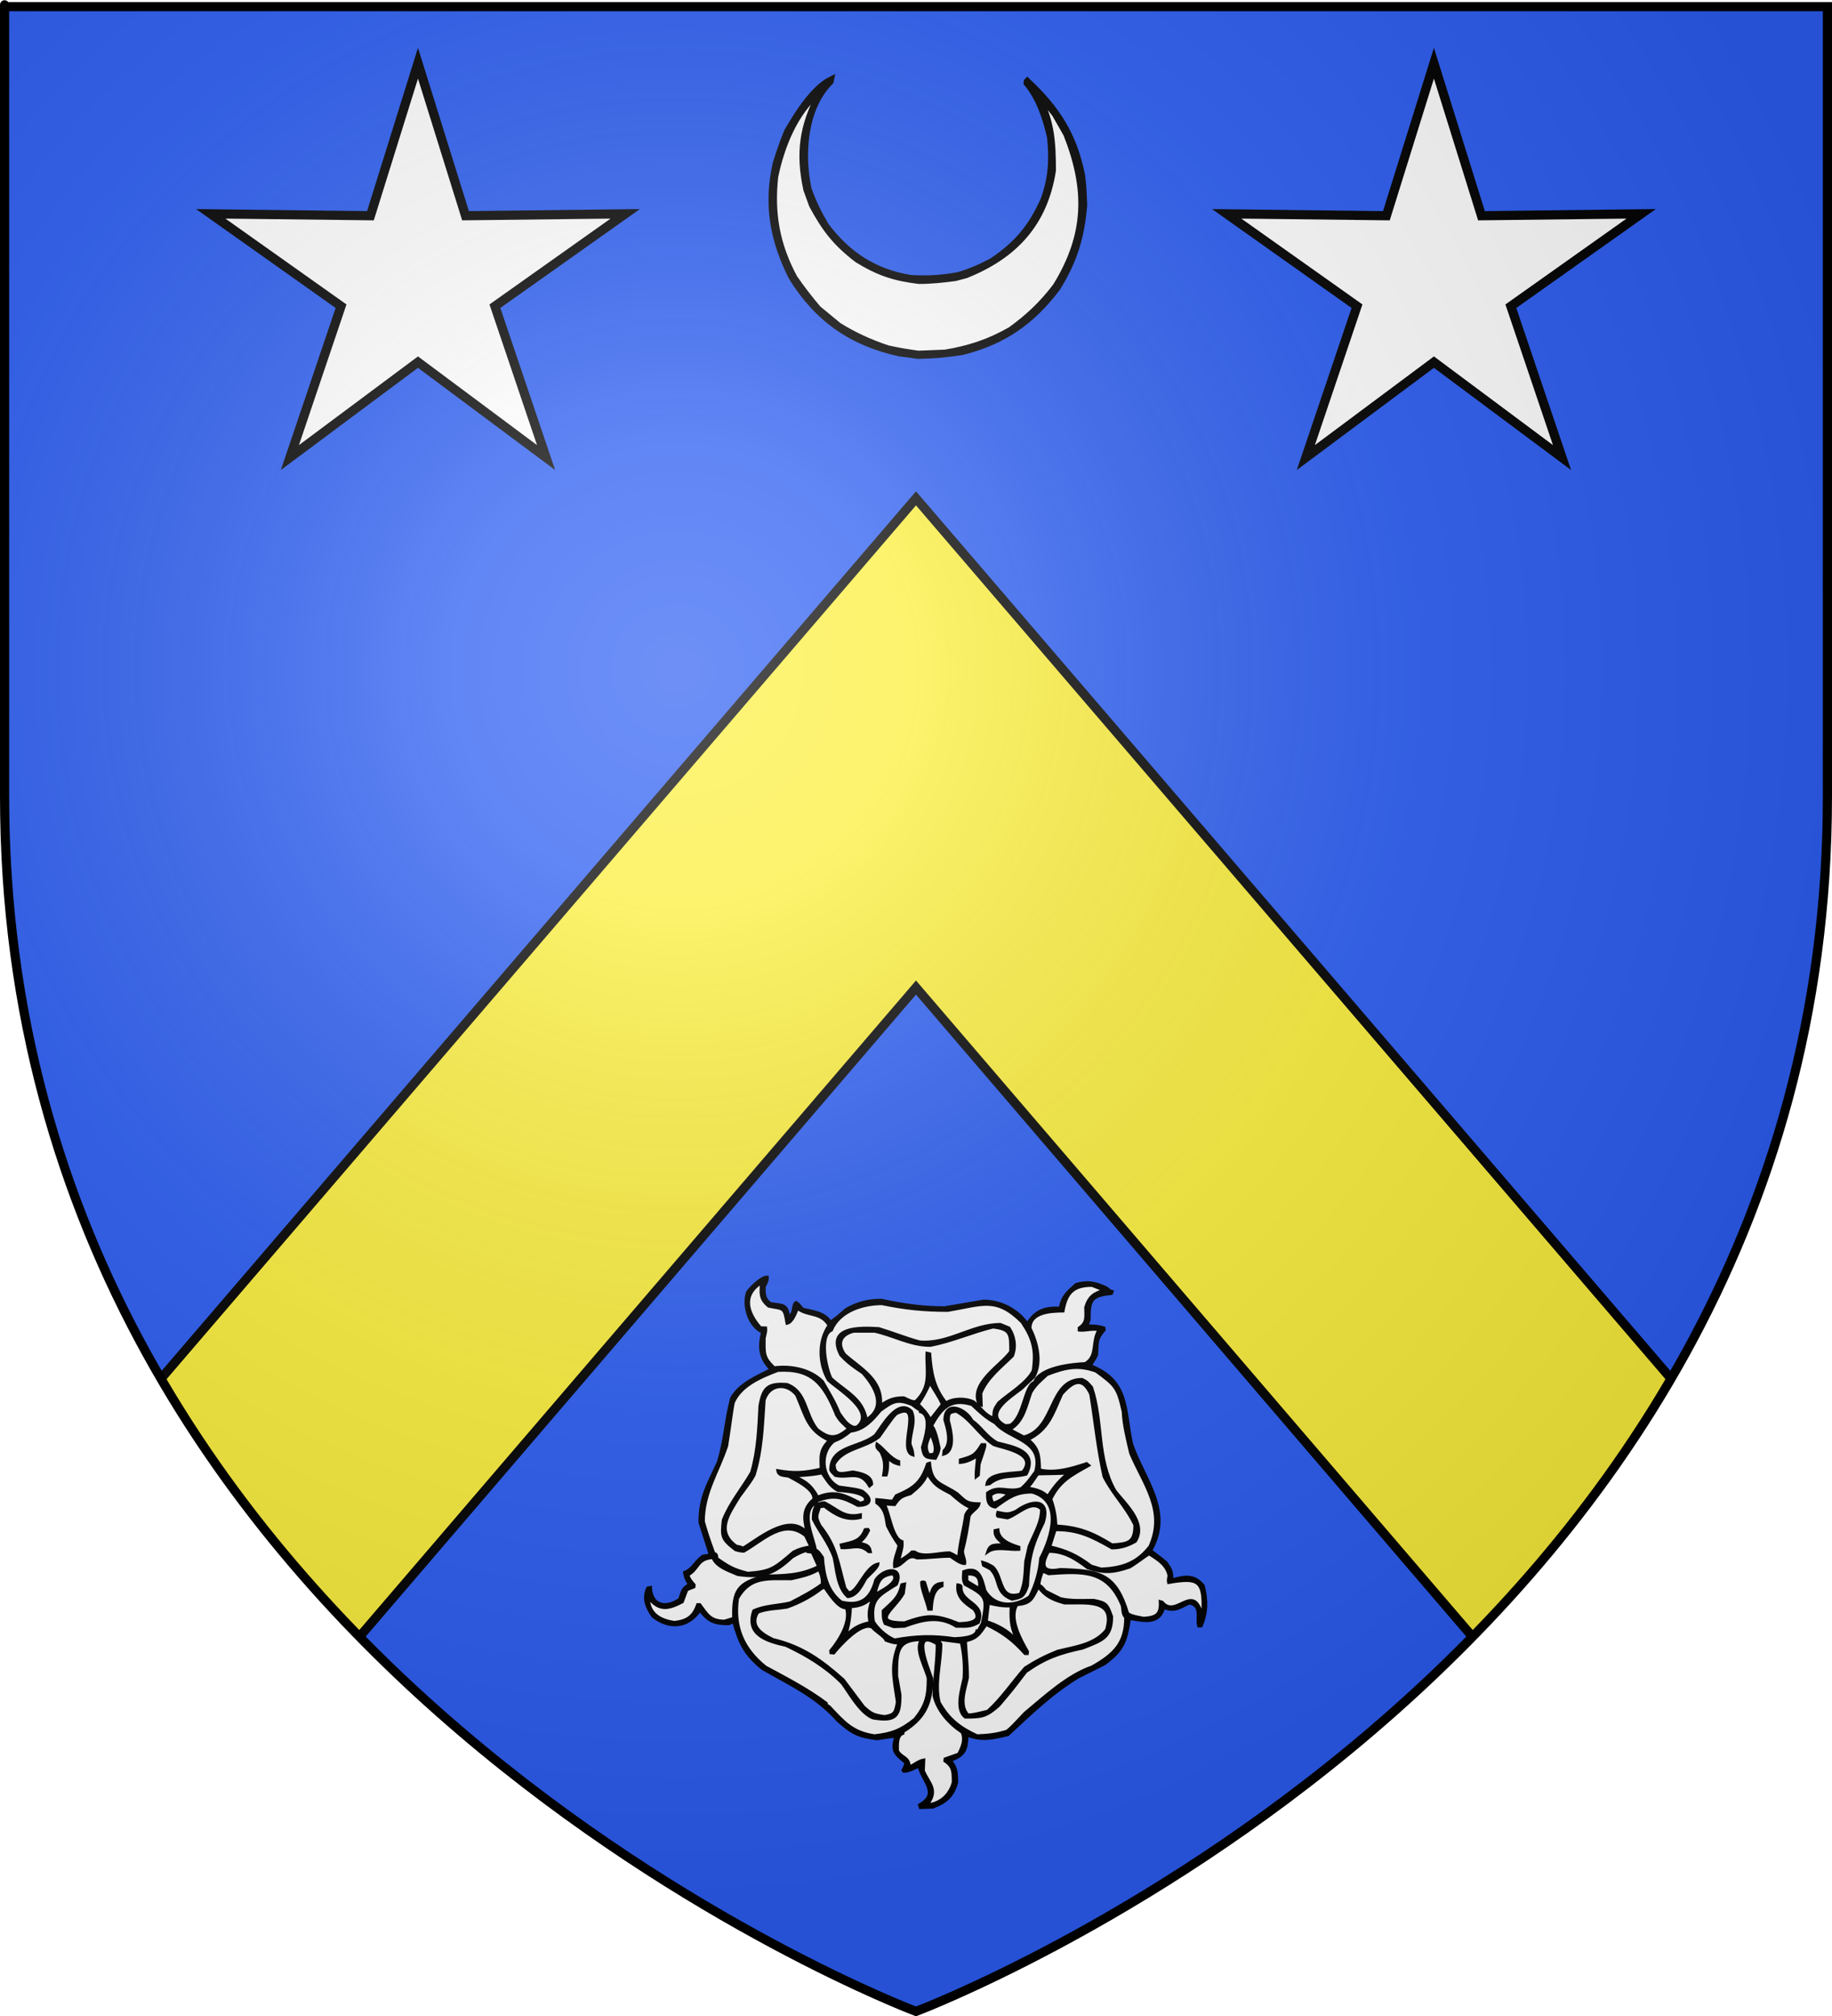 <?xml version="1.0" encoding="UTF-8" standalone="no"?>
<svg xmlns:dc="http://purl.org/dc/elements/1.1/" xmlns:cc="http://web.resource.org/cc/" xmlns:rdf="http://www.w3.org/1999/02/22-rdf-syntax-ns#" xmlns:svg="http://www.w3.org/2000/svg" xmlns="http://www.w3.org/2000/svg" xmlns:xlink="http://www.w3.org/1999/xlink" xmlns:sodipodi="http://sodipodi.sourceforge.net/DTD/sodipodi-0.dtd" xmlns:inkscape="http://www.inkscape.org/namespaces/inkscape" height="660" width="600" version="1.0" id="svg2" sodipodi:version="0.32" inkscape:version="0.44" sodipodi:docname="Blason_Vide_3D.svg" sodipodi:docbase="D:\Mes documents\Renaud-Notre Lapin" inkscape:export-filename="/Users/olivier/Desktop/Blason Rouge/Blason_Vide_3D.png" inkscape:export-xdpi="144" inkscape:export-ydpi="144">
	<rect width="100%" height="100%" fill="#333333" stroke="none"/>
	<sodipodi:namedview inkscape:window-height="712" inkscape:window-width="1024" inkscape:pageshadow="2" inkscape:pageopacity="0.0" guidetolerance="10.0" gridtolerance="10.0" objecttolerance="10.0" borderopacity="1.0" bordercolor="#666666" pagecolor="#ffffff" id="base" showgrid="false" height="660px" inkscape:zoom="0.44547727" inkscape:cx="396.46229" inkscape:cy="478.04383" inkscape:window-x="-4" inkscape:window-y="-4" inkscape:current-layer="layer3"/>
	<desc id="desc4">Flag of Canton of Valais (Wallis)</desc>
	<defs id="defs6">
		<linearGradient id="linearGradient2893">
			<stop style="stop-color:white;stop-opacity:0.314;" offset="0" id="stop2895"/>
			<stop id="stop2897" offset="0.19" style="stop-color:white;stop-opacity:0.251;"/>
			<stop style="stop-color:#6b6b6b;stop-opacity:0.125;" offset="0.6" id="stop2901"/>
			<stop style="stop-color:black;stop-opacity:0.125;" offset="1" id="stop2899"/>
		</linearGradient>
		<linearGradient id="linearGradient2885">
			<stop id="stop2887" offset="0" style="stop-color:white;stop-opacity:1;"/>
			<stop style="stop-color:white;stop-opacity:1;" offset="0.229" id="stop2891"/>
			<stop id="stop2889" offset="1" style="stop-color:black;stop-opacity:1;"/>
		</linearGradient>
		<linearGradient id="linearGradient2955">
			<stop id="stop2867" offset="0" style="stop-color:#fd0000;stop-opacity:1;"/>
			<stop style="stop-color:#e77275;stop-opacity:0.659;" offset="0.5" id="stop2873"/>
			<stop style="stop-color:black;stop-opacity:0.323;" offset="1" id="stop2959"/>
		</linearGradient>
		<radialGradient inkscape:collect="always" xlink:href="#linearGradient2955" id="radialGradient2961" cx="225.524" cy="218.901" fx="225.524" fy="218.901" r="300" gradientTransform="matrix(-4.167939e-4,2.183,-1.884,-3.599562e-4,615.597,-289.121)" gradientUnits="userSpaceOnUse"/>
		<polygon id="star" transform="scale(53,53)" points="0,-1 0.588,0.809 -0.951,-0.309 0.951,-0.309 -0.588,0.809 0,-1 "/>
		<clipPath id="clip">
			<path d="M 0,-200 L 0,600 L 300,600 L 300,-200 L 0,-200 z " id="path10"/>
		</clipPath>
		<radialGradient inkscape:collect="always" xlink:href="#linearGradient2955" id="radialGradient1911" gradientUnits="userSpaceOnUse" gradientTransform="matrix(-4.167939e-4,2.183,-1.884,-3.599562e-4,615.597,-289.121)" cx="225.524" cy="218.901" fx="225.524" fy="218.901" r="300"/>
		<radialGradient inkscape:collect="always" xlink:href="#linearGradient2955" id="radialGradient2865" gradientUnits="userSpaceOnUse" gradientTransform="matrix(0,1.749,-1.593,-1.049767e-7,551.788,-191.29)" cx="225.524" cy="218.901" fx="225.524" fy="218.901" r="300"/>
		<radialGradient inkscape:collect="always" xlink:href="#linearGradient2955" id="radialGradient2871" gradientUnits="userSpaceOnUse" gradientTransform="matrix(0,1.386,-1.323,-5.741131e-8,-158.082,-109.541)" cx="225.524" cy="218.901" fx="225.524" fy="218.901" r="300"/>
		<radialGradient inkscape:collect="always" xlink:href="#linearGradient2893" id="radialGradient3163" gradientUnits="userSpaceOnUse" gradientTransform="matrix(1.353,0,0,1.349,-77.629,-85.747)" cx="221.445" cy="226.331" fx="221.445" fy="226.331" r="300"/>
	</defs>
	<g inkscape:groupmode="layer" id="layer3" inkscape:label="Fond écu" style="display:inline">
		<svg:path d="M 300.000,658.500 C 300.000,658.500 598.500,546.180 598.500,260.728 C 598.500,-24.723 598.500,2.176 598.500,2.176 L 1.500,2.176 L 1.500,260.728 C 1.500,546.180 300.000,658.500 300.000,658.500 z" style="fill:#2b5df2" id="path2855"/></g>
	<g inkscape:groupmode="layer" id="layer4" inkscape:label="Meubles" sodipodi:insensitive="true"><svg:g id="g6"><svg:path d="M 300.747,116.497 C 298.719,116.229 296.709,115.962 294.698,115.693 C 278.865,112.260 267.638,104.354 259.211,90.687 C 253.044,78.309 251.068,66.851 254.083,53.469 C 255.206,49.834 256.378,46.435 257.819,43.001 C 260.919,37.591 266.331,28.915 272.128,26.017 C 272.078,26.251 272.045,26.486 272.012,26.720 C 263.349,35.380 262.344,50.471 264.790,61.844 C 266.315,66.216 267.973,69.532 270.386,73.703 C 277.390,83.166 286.304,89.095 298.183,91.021 C 303.427,91.356 308.437,91.088 313.765,90.100 C 317.669,89.012 321.289,87.387 324.941,85.444 C 333.152,79.916 337.793,74.306 341.813,65.344 C 344.377,58.193 344.679,52.180 343.908,44.860 C 342.467,38.595 340.322,32.064 336.217,27.190 C 336.217,26.720 336.217,26.720 336.452,26.486 C 346.137,35.614 351.666,44.006 354.380,57.422 C 354.833,61.392 354.833,61.392 355.067,67.203 C 354.196,77.572 351.851,85.377 346.220,94.405 C 337.809,105.443 328.594,111.824 315.157,115.225 C 310.079,116.012 305.740,116.397 300.747,116.497 z" style="fill:#000000;stroke:black;stroke-width:2" id="path7"/><svg:path d="M 300.747,115.811 C 295.168,114.989 295.168,114.989 290.744,114.051 C 284.896,112.109 279.786,109.764 274.692,106.615 C 272.430,104.756 270.185,102.897 267.940,101.038 C 265.058,97.670 262.562,94.388 260.149,90.904 C 254.368,80.100 252.576,69.900 253.866,57.891 C 255.893,47.959 260.400,36.535 268.460,30.037 C 268.476,30.171 268.493,30.304 268.526,30.439 C 262.763,41.175 261.522,50.136 264.103,62.079 C 264.722,63.787 265.343,65.495 265.963,67.203 C 270.118,74.925 273.603,79.481 280.741,84.975 C 287.561,89.179 292.821,91.004 300.981,91.959 C 304.935,91.959 308.739,91.557 312.827,91.021 C 313.983,90.703 315.157,90.401 316.329,90.100 C 332.431,83.669 342.165,72.999 344.830,55.798 C 344.830,46.468 344.327,38.680 339.418,30.606 C 339.552,30.590 339.686,30.573 339.837,30.556 C 340.339,31.076 340.339,31.076 340.523,31.612 C 340.674,31.612 340.825,31.612 340.993,31.612 C 342.501,33.538 344.008,35.480 345.533,37.423 C 346.773,39.584 348.013,41.762 349.254,43.939 C 356.357,61.928 356.206,76.767 345.768,93.701 C 341.328,99.530 336.921,103.701 330.990,108.005 C 323.903,112.042 317.485,114.119 309.576,115.459 C 306.628,115.576 303.679,115.693 300.747,115.811 z" style="fill:#ffffff;stroke:black;stroke-width:2" id="path8"/></svg:g><svg:g id="g7"><svg:path d="M 301.424,591.741 C 301.325,591.466 301.228,591.190 301.149,590.935 C 307.751,587.123 302.387,583.527 300.953,578.165 C 299.341,578.871 297.672,579.874 295.981,579.874 C 295.904,579.755 295.825,579.638 295.765,579.520 C 296.238,578.636 296.650,577.967 296.650,577.005 C 292.937,574.039 291.974,573.016 293.447,568.478 C 292.426,568.419 292.426,568.419 287.239,569.225 C 281.050,568.419 279.144,567.437 274.409,563.232 C 267.355,555.275 258.848,551.463 249.850,546.315 C 244.073,541.678 242.345,538.122 240.360,531.088 C 239.751,531.029 239.751,531.029 238.671,531.579 C 233.916,531.579 232.010,530.735 229.260,527.081 C 225.310,532.916 219.122,533.328 213.837,529.124 C 211.734,526.098 210.654,523.269 212.128,519.909 C 212.422,519.830 212.717,519.771 213.012,519.713 C 213.326,525.725 218.022,526.747 222.619,523.584 C 223.503,521.088 223.404,520.027 225.841,518.750 C 224.721,517.060 224.544,516.588 224.210,514.800 C 227.020,513.700 227.629,511.284 230.202,509.476 C 231.009,509.339 231.834,509.201 232.659,509.064 C 231.519,505.508 230.380,501.951 229.260,498.415 C 229.260,490.202 231.774,486.273 235.252,478.767 C 237.472,471.636 237.747,464.699 239.613,457.764 C 242.305,452.990 247.865,450.789 252.581,448.352 C 248.789,444.560 248.553,440.907 249.771,436.132 C 245.252,433.990 243.406,427.447 244.801,423.106 C 245.881,421.494 249.536,417.957 251.284,418.115 C 251.363,419.353 250.852,420.040 250.262,421.200 C 250.262,423.538 250.125,425.149 252.305,426.780 C 256.530,427.487 257.532,426.838 258.318,431.023 C 260.341,430.434 259.497,427.232 260.695,426.446 C 261.383,426.838 261.383,426.838 262.876,428.626 C 265.843,429.294 270.283,429.785 271.953,432.930 C 274.684,430.886 274.684,430.886 277.140,428.705 C 280.873,426.603 284.233,425.699 288.614,425.699 C 295.609,427.172 301.895,428.155 309.342,428.155 C 313.606,427.428 317.888,426.701 322.172,425.974 C 327.633,425.974 333.174,428.744 336.494,433.480 C 338.990,429.157 342.252,427.997 347.281,428.292 C 347.831,424.441 349.697,423.027 352.468,420.512 C 356.260,419.451 358.520,419.923 362.292,421.612 C 363.647,422.693 363.647,422.693 364.197,422.831 C 364.119,423.027 364.040,423.224 363.981,423.440 C 357.223,424.147 356.692,425.620 356.692,432.105 C 356.437,432.752 356.181,433.420 355.925,434.089 C 357.949,434.109 359.423,434.089 361.525,434.757 C 361.545,434.953 361.564,435.169 361.604,435.385 C 358.971,438.391 359.404,439.374 359.148,443.579 C 358.048,445.759 357.360,446.427 357.104,447.115 C 369.796,452.066 368.146,461.339 370.603,472.775 C 374.709,484.583 384.237,494.721 376.889,507.571 C 377.479,508.297 379.483,509.476 381.998,511.716 C 383.570,514.074 383.687,514.290 383.845,517.257 C 387.892,516.098 391.094,515.449 394.081,519.163 C 395.240,523.740 395.299,527.729 393.393,532.267 C 393.118,532.267 392.843,532.267 392.568,532.267 C 391.939,529.104 393.668,525.744 389.562,524.762 C 386.183,526.236 384.945,527.710 381.114,526.255 C 379.640,531.933 374.492,530.598 369.915,529.811 C 368.736,537.297 367.931,540.028 361.742,544.665 C 358.814,546.119 355.906,547.573 352.998,549.046 C 343.862,554.685 337.831,560.757 330.090,567.868 C 325.099,569.067 321.405,569.913 316.710,568.006 C 316.533,572.977 315.885,574.549 311.248,576.337 C 313.212,578.695 313.291,580.404 313.291,583.567 C 312.034,588.126 309.735,589.953 305.530,591.603 C 304.155,591.642 302.779,591.682 301.424,591.741 z" style="fill:#000000;stroke:black;stroke-width:1" id="path9"/><svg:path d="M 303.605,590.935 C 307.495,585.964 304.136,583.862 302.387,579.736 C 302.426,578.557 302.466,577.378 302.524,576.199 C 301.050,576.435 299.106,577.928 297.809,578.576 C 297.691,575.040 295.275,575.669 293.918,573.193 C 293.918,571.248 293.624,568.203 295.706,567.456 C 295.706,567.260 295.706,567.083 295.706,566.906 C 302.760,562.544 305.118,557.711 305.118,549.459 C 303.900,545.923 298.339,532.758 306.945,538.181 C 307.024,543.741 305.924,549.380 305.924,555.176 C 307.102,560.049 310.835,564.234 315.138,567.103 C 316.179,569.715 315.216,571.818 313.979,574.274 C 312.486,574.785 311.012,575.315 309.539,575.845 C 309.519,576.042 309.500,576.258 309.480,576.474 C 312.269,578.301 312.210,580.188 312.210,583.567 C 311.031,587.772 307.967,590.483 303.605,590.935 z" style="fill:#ffffff;stroke:black;stroke-width:1" id="path10"/><svg:path d="M 286.414,568.281 C 278.987,567.162 276.295,563.742 271.540,558.732 C 271.226,558.536 270.911,558.360 270.597,558.182 C 270.597,557.986 270.597,557.809 270.597,557.632 C 264.291,552.917 257.414,549.400 250.675,545.765 C 243.248,539.793 240.203,532.523 241.539,523.250 C 245.645,516.019 251.304,516.844 259.143,516.844 C 262.188,516.137 265.430,515.528 268.201,513.760 C 269.006,515.154 269.360,516.746 269.360,518.612 C 265.980,521.108 262.562,522.836 258.868,524.762 C 254.781,525.744 250.636,525.627 246.864,527.356 C 244.231,535.038 250.832,537.198 257.493,538.672 C 264.232,541.894 270.283,545.450 275.784,550.952 C 277.984,553.821 281.639,560.717 285.883,562.407 C 293.585,563.704 294.744,561.738 294.744,554.901 C 294.371,552.799 293.997,550.717 293.643,548.634 C 293.643,540.677 293.703,536.767 301.974,536.767 C 299.263,539.478 303.408,546.394 304.017,549.459 C 304.017,555.000 303.428,558.162 299.656,562.820 C 295.196,566.434 292.150,567.633 286.414,568.281 z" style="fill:#ffffff;stroke:black;stroke-width:1" id="path11"/><svg:path d="M 319.991,568.281 C 314.215,565.629 310.600,562.741 307.574,557.357 C 306.041,551.050 308.124,544.528 308.124,538.260 C 307.789,537.710 307.476,537.160 307.161,536.629 C 309.715,536.963 312.289,537.297 314.863,537.631 C 315.688,541.698 316.022,545.175 315.747,549.459 C 315.079,552.701 312.799,559.656 316.160,562.132 C 321.622,562.132 322.957,561.955 327.083,558.320 C 331.583,552.996 331.583,552.996 335.944,547.258 C 342.388,542.720 346.770,541.227 354.649,539.498 C 360.739,537.062 364.060,536.256 364.060,529.261 C 362.626,525.312 362.448,524.781 358.185,523.936 C 354.452,523.936 350.759,524.211 347.281,523.386 C 345.630,522.561 344.000,521.737 342.369,520.931 C 341.131,519.438 341.131,519.438 340.189,518.887 C 340.444,517.041 340.798,515.920 341.465,514.310 C 342.114,514.604 342.782,514.899 343.450,515.194 C 354.825,514.388 362.842,513.916 367.596,525.705 C 367.793,526.903 367.656,528.495 368.696,529.536 C 368.696,538.005 364.885,541.678 357.635,545.765 C 349.717,548.437 342.015,555.628 335.729,560.835 C 331.229,565.609 331.229,565.609 329.815,566.768 C 326.101,567.908 323.665,568.144 319.991,568.281 z" style="fill:#ffffff;stroke:black;stroke-width:1" id="path12"/><svg:path d="M 289.695,561.994 C 286.001,561.463 285.333,561.090 282.798,558.791 C 280.598,555.844 278.397,552.917 276.197,549.989 C 268.810,543.407 262.640,539.046 253.131,536.767 C 249.142,534.821 245.469,532.248 248.141,527.807 C 251.126,526.589 254.487,526.668 257.768,526.118 C 261.658,524.743 265.843,522.581 269.085,519.968 C 269.418,519.850 269.752,519.733 270.106,519.634 C 271.148,521.088 274.625,526.766 277.199,526.314 C 278.810,530.912 274.900,537.042 272.090,540.440 C 272.110,540.638 272.130,540.834 272.149,541.049 C 272.444,541.069 272.739,541.089 273.053,541.128 C 274.900,538.850 282.092,530.754 285.667,532.720 C 286.768,534.095 289.715,535.687 290.166,536.963 C 291.345,537.376 293.231,538.122 294.606,537.710 C 291.541,545.058 292.721,549.026 293.918,557.220 C 293.310,560.560 293.172,561.444 289.695,561.994 z" style="fill:#ffffff;stroke:black;stroke-width:1" id="path13"/><svg:path d="M 316.985,561.463 C 313.960,558.162 316.081,553.016 316.847,549.184 C 316.847,544.999 316.356,541.128 316.160,537.179 C 319.814,536.393 320.757,535.077 322.918,531.776 C 328.223,534.291 331.642,536.767 335.729,541.324 C 335.944,541.324 336.180,541.324 336.416,541.324 C 336.435,541.109 336.455,540.913 336.494,540.716 C 334.216,536.708 330.345,529.773 332.997,525.351 C 337.594,524.880 337.948,523.642 340.051,519.438 C 342.349,522.561 344.727,523.701 348.637,524.762 C 355.533,524.919 365.553,523.210 362.409,533.623 C 358.558,538.476 352.074,539.184 346.455,540.578 C 342.408,542.209 339.442,543.722 335.807,546.040 C 331.622,550.737 328.203,555.982 323.527,560.226 C 319.028,561.327 319.028,561.327 316.985,561.463 z" style="fill:#ffffff;stroke:black;stroke-width:1" id="path14"/><svg:path d="M 292.976,536.904 C 290.284,535.824 287.377,533.171 286.020,530.892 C 285.058,523.544 287.573,522.404 293.585,518.671 C 296.119,512.581 289.459,513.366 286.826,517.257 C 285.274,523.250 282.072,526.078 275.509,524.487 C 270.755,520.774 269.772,515.410 269.360,509.889 C 268.593,508.867 268.023,507.787 267.041,507.433 C 266.373,503.366 262.463,495.723 266.433,492.481 C 266.727,492.540 267.022,492.618 267.317,492.697 C 267.395,492.226 267.493,491.774 267.592,491.322 C 273.034,489.239 275.784,490.005 280.971,492.835 C 285.510,492.835 285.706,490.536 282.327,488.178 C 280.696,487.648 280.696,487.648 274.684,486.823 C 269.006,483.994 268.279,475.683 273.053,471.812 C 275.332,470.928 276.590,470.083 278.516,468.531 C 282.897,468.060 285.647,464.955 288.261,461.772 C 292.328,458.805 293.821,457.803 298.693,459.808 C 300.894,461.438 300.894,461.438 301.424,461.576 C 301.424,461.752 301.424,461.929 301.424,462.126 C 305.550,463.364 302.858,471.262 302.112,473.855 C 302.642,477.097 303.192,477.156 306.336,477.412 C 307.299,475.505 307.299,475.505 307.574,474.130 C 307.142,472.205 306.277,467.686 305.040,466.821 C 308.281,461.006 311.209,457.646 318.341,459.808 C 320.835,462.145 322.761,464.051 325.983,465.819 C 330.640,471.360 341.898,471.282 339.226,481.773 C 337.752,483.757 336.397,485.801 334.451,487.373 C 330.129,488.807 327.280,486.076 323.448,488.787 C 323.410,490.713 323.390,493.031 325.983,493.365 C 330.325,490.260 332.584,488.454 337.988,488.454 C 348.205,491.322 344.471,503.091 340.856,510.164 C 340.523,514.349 339.245,518.926 337.242,522.758 C 332.034,526.334 325.748,526.078 322.584,520.793 C 321.445,516.549 320.679,512.679 315.629,514.525 C 315.570,516.216 315.275,517.041 316.081,518.671 C 323.134,522.483 323.468,522.955 321.759,531.442 C 320.659,533.348 320.659,533.348 320.541,533.899 C 320.345,533.899 320.168,533.899 319.991,533.899 C 319.461,536.314 314.371,536.354 312.623,536.492 C 305.315,535.450 300.089,535.627 292.976,536.904 z" style="fill:#ffffff;stroke:black;stroke-width:1" id="path15"/><svg:path d="M 332.546,536.629 C 329.991,533.761 326.435,531.933 322.997,530.892 C 323.252,528.613 323.527,526.334 323.802,524.075 C 323.881,524.075 323.980,524.075 324.077,524.075 C 324.077,524.350 324.077,524.625 324.077,524.900 C 326.573,525.469 328.381,525.862 331.170,525.705 C 331.092,529.183 330.915,532.327 332.683,535.804 C 332.624,536.079 332.584,536.354 332.546,536.629 z" style="fill:#ffffff;stroke:black;stroke-width:1" id="path16"/><svg:path d="M 286.158,522.443 C 284.980,525.450 284.193,527.866 284.980,531.227 C 281.679,531.776 278.751,533.367 276.728,536.079 C 277.946,532.445 278.378,529.556 278.516,525.980 C 281.816,525.823 283.840,524.919 286.158,522.443 z" style="fill:#ffffff;stroke:black;stroke-width:1" id="path17"/><svg:path d="M 292.701,532.523 C 291.758,532.169 290.815,531.835 289.891,531.501 C 289.203,529.851 289.282,529.006 289.282,527.356 C 292.563,524.271 294.371,523.171 295.354,518.809 C 295.648,518.730 295.943,518.671 296.238,518.612 C 296.100,519.614 295.963,520.617 295.844,521.618 C 292.858,526.943 284.782,531.304 296.238,531.304 C 303.586,528.632 306.375,528.515 313.979,531.579 C 316.729,531.442 322.231,531.285 319.028,526.806 C 315.963,524.762 313.291,522.836 313.703,518.887 C 314.529,519.025 314.529,519.025 314.725,519.359 C 314.431,525.018 322.977,524.585 320.404,531.167 C 317.712,532.700 316.258,532.386 313.173,532.386 C 307.534,528.770 301.778,530.323 296.238,532.386 C 295.059,532.425 293.880,532.463 292.701,532.523 z" style="fill:#000000;stroke:black;stroke-width:1" id="path18"/><svg:path d="M 220.929,531.167 C 216.174,530.519 212.343,528.337 212.343,522.975 C 215.840,527.415 218.807,526.825 223.444,524.409 C 223.935,523.072 224.426,521.756 224.937,520.439 C 225.704,520.125 226.489,519.811 227.275,519.496 C 227.295,519.280 227.314,519.084 227.334,518.887 C 226.234,517.591 225.704,517.021 225.291,515.607 C 229.122,513.366 228.042,510.380 233.484,509.889 C 234.643,512.915 238.572,514.113 241.676,515.469 C 249.771,516.608 253.504,515.253 259.398,509.751 C 261.245,508.631 262.404,508.042 264.586,507.433 C 264.586,507.610 264.586,507.787 264.586,507.963 C 265.057,508.022 265.529,508.081 266.020,508.160 C 266.727,509.731 267.434,511.303 268.142,512.875 C 261.953,515.901 257.080,515.803 250.400,516.019 C 241.716,518.278 240.046,520.656 240.301,529.811 C 239.299,530.126 238.297,530.440 237.295,530.754 C 232.540,530.754 231.499,528.436 229.181,525.351 C 228.946,525.351 228.709,525.351 228.493,525.351 C 227.118,529.241 225.134,530.657 220.929,531.167 z" style="fill:#ffffff;stroke:black;stroke-width:1" id="path19"/><svg:path d="M 374.571,529.811 C 372.724,529.419 370.661,529.222 369.306,528.220 C 365.356,515.036 359.993,514.250 347.281,513.838 C 341.170,515.056 340.915,512.306 343.371,507.885 C 348.440,507.767 352.252,510.243 356.279,513.287 C 361.564,515.017 364.511,514.840 369.915,513.013 C 371.840,511.932 374.571,509.751 376.339,508.651 C 379.051,510.419 382.233,512.207 382.882,515.882 C 382.607,517.394 382.607,517.394 382.744,518.062 C 392.136,516.491 394.533,517.041 393.944,527.886 C 393.747,527.886 393.570,527.886 393.393,527.886 C 390.525,518.416 385.063,529.969 380.623,524.546 C 380.406,524.468 380.210,524.409 380.014,524.350 C 380.210,528.574 378.795,529.516 374.571,529.811 z" style="fill:#ffffff;stroke:black;stroke-width:1" id="path20"/><svg:path d="M 304.155,526.806 C 303.526,524.094 301.837,520.283 301.837,518.062 C 302.171,517.846 302.171,517.846 302.799,518.062 C 303.251,519.516 303.703,520.970 304.155,522.443 C 304.332,522.443 304.509,522.443 304.705,522.443 C 305.432,520.008 305.845,518.671 308.517,518.337 C 308.517,518.612 308.517,518.887 308.517,519.163 C 305.511,520.322 305.216,523.800 304.980,526.806 C 304.705,526.806 304.430,526.806 304.155,526.806 z" style="fill:#000000;stroke:black;stroke-width:1" id="path21"/><svg:path d="M 331.445,523.525 C 325.669,521.284 327.869,517.080 324.411,513.622 C 323.626,513.210 322.859,512.797 322.093,512.403 C 322.014,512.109 321.955,511.814 321.897,511.519 C 323.252,511.932 323.252,511.932 325.178,513.013 C 328.577,516.412 327.083,524.055 334.176,521.893 C 335.788,518.200 335.669,515.194 335.944,511.244 C 336.298,509.594 336.672,507.963 337.044,506.333 C 338.754,502.050 341.131,498.552 341.131,494.053 C 337.851,490.772 333.410,495.782 329.952,496.922 C 328.891,496.725 327.850,496.548 326.808,496.372 C 326.593,496.018 326.593,496.018 326.808,495.153 C 329.618,495.664 330.070,495.978 332.821,494.740 C 337.576,491.145 344.157,490.242 341.682,498.415 C 337.831,506.176 336.907,510.223 336.494,519.163 C 335.335,522.621 334.628,522.935 331.445,523.525 z" style="fill:#000000;stroke:black;stroke-width:1" id="path22"/><svg:path d="M 277.690,522.700 C 274.272,519.791 274.075,513.838 273.191,509.889 C 271.443,504.918 268.476,501.657 266.373,497.334 C 266.373,494.387 266.845,492.010 270.047,492.010 C 274.390,494.171 276.354,497.098 281.777,495.959 C 281.777,496.234 281.777,496.509 281.777,496.784 C 277.081,497.962 273.427,495.743 270.047,493.090 C 269.497,493.130 268.947,493.169 268.417,493.227 C 267.414,496.469 266.963,496.391 268.554,499.515 C 273.997,506.293 274.350,511.519 276.728,519.988 C 277.100,520.459 277.494,520.931 277.887,521.402 C 280.834,521.756 283.270,512.973 287.514,512.070 C 287.337,513.327 284.468,515.704 283.565,516.707 C 282.130,519.201 280.775,522.306 277.690,522.700 z" style="fill:#000000;stroke:black;stroke-width:1" id="path23"/><svg:path d="M 286.414,522.168 C 287.612,517.984 287.789,515.882 292.426,515.194 C 295.176,517.945 288.123,521.029 286.414,522.168 z" style="fill:#ffffff;stroke:black;stroke-width:1" id="path24"/><svg:path d="M 320.796,520.243 C 319.991,519.575 317.810,518.475 316.631,517.591 C 316.631,516.804 316.631,516.019 316.631,515.253 C 320.148,515.174 321.130,516.392 320.796,520.243 z" style="fill:#ffffff;stroke:black;stroke-width:1" id="path25"/><svg:path d="M 244.938,515.075 C 240.301,513.916 238.533,512.915 234.761,510.223 C 234.702,509.024 234.643,508.828 233.759,508.514 C 231.715,502.796 231.715,502.796 230.340,498.140 C 230.340,488.670 235.075,482.087 237.983,473.325 C 239.083,466.487 239.613,461.576 240.164,459.119 C 242.619,453.500 249.202,450.730 254.762,448.628 C 266.020,447.940 269.930,453.127 273.997,463.226 C 275.352,465.505 276.079,465.839 277.966,467.725 C 274.016,471.046 271.796,471.301 267.592,468.000 C 263.486,462.872 264.212,455.740 257.768,453.265 C 251.520,452.812 249.948,454.266 248.907,460.220 C 248.533,467.528 248.278,474.838 246.176,482.048 C 243.111,487.353 239.241,491.793 236.903,497.610 C 236.274,503.091 236.431,503.876 240.851,507.296 C 242.070,507.688 242.070,507.688 243.582,507.826 C 250.125,504.073 256.746,496.981 263.838,502.717 C 264.428,503.936 265.017,505.154 265.607,506.392 C 263.328,506.765 261.894,507.118 259.949,508.101 C 253.563,513.485 252.758,514.466 244.938,515.075 z" style="fill:#ffffff;stroke:black;stroke-width:1" id="path26"/><svg:path d="M 360.641,513.700 C 359.541,513.366 358.460,513.052 357.379,512.737 C 352.586,509.181 349.384,507.688 343.783,506.392 C 344.373,504.525 344.963,502.658 345.552,500.792 C 352.959,500.674 357.557,502.972 364.197,506.746 C 366.909,506.746 369.365,505.998 371.840,504.564 C 375.691,498.532 368.284,492.246 365.140,488.060 C 359.109,477.451 361.270,465.348 357.498,454.208 C 356.220,452.754 355.886,452.302 354.374,451.614 C 343.352,451.614 345.866,467.765 335.276,470.457 C 333.725,469.631 332.172,468.806 330.620,468.000 C 335.198,465.427 335.925,460.495 337.594,455.858 C 339.029,453.304 340.778,451.968 342.899,449.983 C 348.656,447.744 353.057,446.682 359.010,448.883 C 365.494,453.619 366.123,454.345 367.871,462.126 C 368.107,466.762 369.227,471.026 370.328,475.781 C 374.689,486.057 381.919,494.584 376.614,506.333 C 372.213,511.972 367.223,513.406 360.641,513.700 z" style="fill:#ffffff;stroke:black;stroke-width:1" id="path27"/><svg:path d="M 292.976,512.875 C 292.779,510.419 293.978,508.258 294.469,505.920 C 292.917,503.700 291.758,501.736 290.658,499.515 C 290.068,495.900 289.832,494.014 287.160,491.931 C 287.160,491.597 287.160,491.283 287.160,490.968 C 290.245,491.184 290.795,491.459 292.426,491.459 C 292.779,490.870 293.153,490.280 293.526,489.691 C 299.440,487.117 301.699,485.428 303.801,479.239 C 303.998,479.160 304.215,479.101 304.430,479.042 C 305.118,485.919 307.888,485.349 313.428,489.004 C 316.356,491.636 316.553,492.265 320.600,492.343 C 320.207,493.915 318.321,494.564 317.397,496.234 C 316.867,500.006 316.258,503.837 315.216,507.708 C 315.216,509.240 316.120,510.538 315.944,511.853 C 314.568,511.991 312.269,510.085 311.248,509.476 C 307.574,509.476 303.998,510.026 300.344,510.026 C 297.043,508.376 296.040,512.403 292.976,512.875 z" style="fill:#000000;stroke:black;stroke-width:1" id="path28"/><svg:path d="M 294.331,511.244 C 294.567,508.906 295.668,507.021 295.431,504.702 C 292.033,503.680 291.247,494.819 289.479,492.343 C 290.638,492.402 291.797,492.481 292.976,492.560 C 294.587,490.183 295.392,489.829 298.163,489.004 C 300.560,487.078 302.603,485.270 303.742,482.323 C 306.002,486.233 307.377,486.823 311.523,489.004 C 313.743,490.929 315.216,492.343 318.086,493.640 C 316.907,494.799 316.907,494.799 316.297,495.959 C 315.649,500.537 314.312,505.213 313.979,509.889 C 312.898,509.476 312.348,508.926 310.973,508.376 C 307.456,508.376 302.269,510.124 299.518,508.101 C 299.243,508.101 298.968,508.101 298.693,508.101 C 297.397,509.398 295.884,510.282 294.331,511.244 z" style="fill:#ffffff;stroke:black;stroke-width:1" id="path29"/><svg:path d="M 284.507,507.963 C 281.463,505.233 279.222,506.902 275.706,506.667 C 275.627,506.372 275.569,506.077 275.509,505.783 C 279.321,504.839 281.855,504.663 283.348,500.792 C 283.643,500.772 283.938,500.753 284.233,500.733 C 284.292,500.832 284.351,500.949 284.430,501.067 C 283.467,502.992 282.897,503.661 281.246,505.114 C 283.289,505.842 284.586,505.547 285.058,507.963 C 284.861,507.963 284.685,507.963 284.507,507.963 z" style="fill:#000000;stroke:black;stroke-width:1" id="path30"/><svg:path d="M 323.527,507.963 C 324.411,505.311 325.885,506.018 328.990,505.645 C 327.241,504.093 325.768,503.307 325.905,501.067 C 326.199,500.988 326.494,500.929 326.808,500.870 C 327.083,504.171 330.659,505.605 333.685,506.529 C 333.685,506.746 333.685,506.981 333.685,507.217 C 330.521,507.433 326.081,506.156 323.527,507.963 z" style="fill:#000000;stroke:black;stroke-width:1" id="path31"/><svg:path d="M 243.307,506.883 C 242.619,506.470 242.619,506.470 241.126,506.195 C 234.289,501.283 238.671,495.605 242.070,489.966 C 245.901,484.779 245.901,484.779 246.981,482.873 C 249.536,474.583 249.673,466.703 250.262,458.314 C 251.913,453.166 257.532,452.459 260.911,456.663 C 263.937,463.481 264.408,468.256 271.678,471.537 C 268.515,474.700 268.810,476.606 268.967,480.948 C 263.446,482.245 260.086,482.402 254.762,481.498 C 255.076,483.109 256.510,482.932 258.318,483.266 C 260.263,484.406 266.904,487.353 266.570,490.831 C 263.013,493.817 263.210,496.764 264.232,501.204 C 264.075,501.224 263.917,501.244 263.780,501.283 C 257.984,495.487 248.023,504.171 243.307,506.883 z" style="fill:#ffffff;stroke:black;stroke-width:1" id="path32"/><svg:path d="M 364.197,505.783 C 357.635,501.736 353.411,500.065 345.828,499.574 C 345.630,496.057 345.238,493.915 344.137,490.772 C 347.006,484.838 350.896,482.893 356.554,479.730 C 356.319,479.533 356.083,479.356 355.867,479.180 C 351.014,480.791 345.414,482.461 340.444,481.223 C 340.326,476.527 340.267,474.268 336.632,471.262 C 343.371,468.000 344.746,462.931 347.674,456.388 C 351.269,452.302 354.472,450.435 357.242,456.388 C 358.676,465.249 359.580,474.464 361.604,483.404 C 364.472,489.160 368.912,493.306 371.703,499.240 C 371.703,505.154 369.463,505.409 364.197,505.783 z" style="fill:#ffffff;stroke:black;stroke-width:1" id="path33"/><svg:path d="M 281.777,492.147 C 276.609,489.396 273.308,487.825 267.788,490.163 C 265.804,486.567 264.212,485.250 260.774,483.679 C 260.774,483.502 260.774,483.325 260.774,483.149 C 266.236,482.736 266.236,482.736 269.222,482.186 C 270.853,484.465 271.796,486.488 274.409,487.923 C 275.313,488.021 285.117,488.375 283.211,491.656 C 282.719,491.813 282.248,491.971 281.777,492.147 z" style="fill:#ffffff;stroke:black;stroke-width:1" id="path34"/><svg:path d="M 325.178,492.147 C 324.589,490.909 324.490,490.654 324.490,489.416 C 326.337,487.942 327.889,488.395 330.365,489.004 C 328.931,490.438 327.044,491.696 325.178,492.147 z" style="fill:#ffffff;stroke:black;stroke-width:1" id="path35"/><svg:path d="M 342.899,489.691 C 340.856,487.864 338.754,487.608 336.357,487.098 C 337.517,485.919 337.517,485.919 339.835,482.520 C 343.116,482.402 346.514,482.481 350.012,482.186 C 347.242,484.406 345.493,486.410 343.508,489.475 C 343.292,489.534 343.096,489.613 342.899,489.691 z" style="fill:#ffffff;stroke:black;stroke-width:1" id="path36"/><svg:path d="M 284.782,486.410 C 281.639,481.086 278.260,484.053 273.603,483.011 C 272.424,481.832 272.424,481.832 272.090,481.223 C 272.090,473.246 281.521,474.170 286.689,469.906 C 288.712,467.411 293.938,457.489 298.497,462.047 C 299.990,465.643 298.026,468.825 298.026,472.775 C 298.831,474.955 298.831,474.955 298.968,476.311 C 293.722,474.739 302.878,458.059 293.526,462.813 C 292.426,463.894 292.426,463.894 287.848,470.378 C 283.093,474.150 276.197,473.993 273.191,479.318 C 273.191,483.463 275.863,482.402 279.321,481.911 C 281.285,482.245 285.470,482.912 285.470,485.859 C 285.235,486.037 284.999,486.213 284.782,486.410 z" style="fill:#000000;stroke:black;stroke-width:1" id="path37"/><svg:path d="M 323.252,485.859 C 323.842,481.931 332.507,482.520 335.001,481.911 C 340.011,475.643 328.439,474.091 325.453,472.912 C 320.679,469.710 317.928,464.484 313.173,461.988 C 310.678,462.342 310.639,462.656 310.580,465.132 C 311.307,467.706 313.153,474.955 309.067,476.036 C 309.106,475.663 309.146,475.309 309.205,474.955 C 311.818,472.342 310.325,467.765 309.480,464.857 C 309.480,458.432 316.179,461.064 318.341,465.132 C 321.307,467.195 322.938,470.299 326.533,472.362 C 331.720,473.718 340.031,474.897 336.082,482.598 C 331.347,483.797 327.968,482.637 324.077,485.723 C 323.802,485.762 323.527,485.801 323.252,485.859 z" style="fill:#000000;stroke:black;stroke-width:1" id="path38"/><svg:path d="M 319.716,483.404 C 319.657,480.908 320.129,478.786 320.129,476.587 C 318.163,477.765 316.710,478.551 314.529,478.767 C 314.529,478.492 314.529,478.217 314.529,477.961 C 318.576,476.783 319.322,476.587 321.543,472.971 C 321.857,472.971 322.172,472.971 322.506,472.971 C 322.584,473.580 322.584,473.580 320.659,479.318 C 320.561,480.497 320.482,481.675 320.404,482.873 C 320.168,483.050 319.932,483.227 319.716,483.404 z" style="fill:#000000;stroke:black;stroke-width:1" id="path39"/><svg:path d="M 289.420,482.873 C 289.950,479.690 289.832,477.902 288.477,475.230 C 287.533,474.288 286.964,473.914 287.239,472.775 C 289.596,474.425 291.345,477.392 294.331,478.492 C 294.331,478.767 294.331,479.042 294.331,479.318 C 292.445,478.846 292.033,478.315 290.716,477.196 C 290.696,479.121 290.795,480.928 290.245,482.873 C 289.970,482.873 289.695,482.873 289.420,482.873 z" style="fill:#000000;stroke:black;stroke-width:1" id="path40"/><svg:path d="M 304.155,476.311 C 302.583,473.659 303.742,471.772 304.842,469.219 C 305.491,470.947 307.063,474.091 305.864,476.095 C 305.295,476.154 304.725,476.233 304.155,476.311 z" style="fill:#ffffff;stroke:black;stroke-width:1" id="path41"/><svg:path d="M 279.596,467.312 C 277.120,466.369 276.197,464.523 274.822,462.676 C 273.348,458.904 271.285,455.662 269.360,452.302 C 265.273,448.215 258.848,447.096 253.543,447.802 C 249.870,444.384 250.262,442.930 250.262,438.116 C 250.813,435.660 250.813,435.660 250.734,434.757 C 250.165,434.737 249.595,434.718 249.044,434.698 C 244.585,429.629 243.032,423.911 249.378,419.883 C 249.221,423.341 248.789,425.188 251.775,427.605 C 256.707,428.607 256.864,427.782 257.768,433.205 C 259.536,432.851 260.538,429.727 261.186,428.292 C 264.605,431.023 268.790,429.354 271.540,433.892 C 268.004,439.000 268.142,446.270 271.285,451.752 C 274.134,454.600 287.102,462.047 280.696,467.175 C 280.323,467.215 279.950,467.253 279.596,467.312 z" style="fill:#ffffff;stroke:black;stroke-width:1" id="path42"/><svg:path d="M 329.265,466.762 C 321.779,463.030 330.993,457.272 334.451,454.620 C 335.826,453.324 337.202,452.027 338.597,450.730 C 341.289,445.739 339.560,439.433 337.319,434.835 C 337.319,429.491 344.275,429.216 348.146,429.176 C 349.187,423.321 351.427,420.787 357.635,420.787 C 358.991,421.318 360.366,421.868 361.742,422.417 C 358.263,423.381 356.653,424.520 355.592,428.017 C 355.592,430.926 356.162,433.008 353.470,434.757 C 353.470,434.973 353.470,435.209 353.470,435.444 C 355.454,435.680 357.596,434.815 360.013,435.307 C 357.419,439.197 359.699,443.893 355.454,446.427 C 351.014,446.623 340.581,447.705 338.813,452.577 C 335.551,453.540 335.434,463.914 330.895,466.625 C 330.345,466.664 329.795,466.703 329.265,466.762 z" style="fill:#ffffff;stroke:black;stroke-width:1" id="path43"/><svg:path d="M 283.702,464.857 C 282.642,457.882 276.845,455.603 272.149,451.281 C 270.421,447.802 268.279,437.193 272.287,435.444 C 274.900,429.176 282.543,426.780 288.870,426.780 C 296.394,428.351 302.603,428.980 310.442,428.980 C 321.818,427.035 326.318,424.383 334.785,432.851 C 338.440,438.352 339.382,442.085 338.401,448.765 C 336.298,452.911 330.424,456.291 327.083,459.257 C 325.590,461.418 325.571,461.634 325.453,464.306 C 322.545,463.422 321.071,460.770 318.891,458.982 C 316.199,457.666 312.152,457.745 309.814,459.316 C 305.708,454.188 304.941,449.276 304.490,443.225 C 304.195,443.146 303.900,443.087 303.605,443.028 C 303.389,449.021 305.118,453.874 299.852,458.904 C 298.497,459.021 297.063,458.059 295.981,457.626 C 292.721,457.626 290.952,458.354 288.339,460.220 C 289.184,451.732 281.934,448.196 276.590,443.441 C 274.036,439.747 275.332,436.878 279.596,435.798 C 281.855,435.798 284.135,435.798 286.414,435.798 C 292.721,437.153 298.084,440.434 304.705,440.434 C 311.700,439.079 318.262,436.152 325.178,434.423 C 331.190,435.090 331.033,436.839 331.033,442.478 C 328.183,446.761 317.319,452.911 320.718,459.729 C 320.914,459.788 321.130,459.866 321.347,459.945 C 321.288,458.668 321.248,457.391 321.209,456.133 C 323.154,451.143 327.850,447.527 331.583,443.854 C 332.801,440.709 332.172,437.370 330.424,434.757 C 329.481,434.364 328.557,433.990 327.633,433.617 C 318.242,433.617 310.678,440.179 301.149,439.334 C 296.513,438.057 292.249,436.309 287.789,434.973 C 281.639,434.619 270.578,434.245 275.372,443.579 C 277.572,446.014 279.635,447.449 282.602,449.433 C 286.669,453.991 290.480,460.633 283.702,464.857 z" style="fill:#ffffff;stroke:black;stroke-width:1" id="path44"/><svg:path d="M 304.705,464.857 C 303.566,462.577 302.308,461.458 300.678,459.729 C 302.328,457.292 303.448,455.190 304.567,452.577 C 305.708,454.778 307.711,457.430 308.655,459.808 C 307.338,461.477 306.021,463.167 304.705,464.857 z" style="fill:#ffffff;stroke:black;stroke-width:1" id="path45"/></svg:g><svg:g id="g8"><svg:path d="M 136.893,20.693 L 121.321,70.627 L 69.020,70.006 L 111.697,100.246 L 94.945,149.795 L 136.893,118.551 L 178.841,149.795 L 162.088,100.246 L 204.765,70.006 L 152.464,70.627 L 136.893,20.693 z" style="fill:#ffffff;stroke:black;stroke-width:3" id="path46"/></svg:g><svg:g id="g9"><svg:path d="M 469.626,20.693 L 454.054,70.627 L 401.754,70.006 L 444.431,100.246 L 427.678,149.795 L 469.626,118.551 L 511.574,149.795 L 494.821,100.246 L 537.499,70.006 L 485.198,70.627 L 469.626,20.693 z" style="fill:#ffffff;stroke:black;stroke-width:3" id="path47"/></svg:g><svg:g id="g11"><svg:path d="M 300.000,658.500 C 300.000,658.500 598.500,546.180 598.500,260.728 C 598.500,-24.723 598.500,2.176 598.500,2.176 L 1.500,2.176 L 1.500,260.728 C 1.500,546.180 300.000,658.500 300.000,658.500 L 680.000,740.000 L -80.000,740.000 L -80.000,-80.000 L 680.000,-80.000 L 680.000,740.000 z" style="fill:#ffffff" id="path50"/></svg:g><svg:g id="g10"><svg:path d="M 300.000,163.153 L 601.000,513.952 L 601.000,658.000 L 587.000,658.000 L 300.000,323.300 L 300.000,323.300 L 13.000,658.000 L -1.000,658.000 L -1.000,513.952 L 300.000,163.153 z" style="fill:#fcef3c;stroke:black;stroke-width:3" id="path49"/></svg:g><svg:g id="g11"><svg:path d="M 300.000,658.500 C 300.000,658.500 598.500,546.180 598.500,260.728 C 598.500,-24.723 598.500,2.176 598.500,2.176 L 1.500,2.176 L 1.500,260.728 C 1.500,546.180 300.000,658.500 300.000,658.500 L 680.000,740.000 L -80.000,740.000 L -80.000,-80.000 L 680.000,-80.000 L 680.000,740.000 z" style="fill:#ffffff" id="path48"/></svg:g></g>
	<g inkscape:groupmode="layer" id="layer2" inkscape:label="Reflet final" sodipodi:insensitive="true">
		<path sodipodi:nodetypes="cccccc" d="M 300,658.5 C 300,658.5 598.5,546.18 598.5,260.728 C 598.5,-24.723 598.5,2.176 598.5,2.176 L 1.5,2.176 L 1.5,260.728 C 1.5,546.18 300,658.5 300,658.5 z " style="opacity:1;fill:url(#radialGradient3163);fill-opacity:1;fill-rule:evenodd;stroke:none;stroke-width:1px;stroke-linecap:butt;stroke-linejoin:miter;stroke-opacity:1" id="path2875" inkscape:export-xdpi="144" inkscape:export-ydpi="144"/>
	</g>
	<g inkscape:groupmode="layer" id="layer1" inkscape:label="Contour final" sodipodi:insensitive="true">
		<path sodipodi:nodetypes="cccccc" d="M 300,658.5 C 300,658.5 1.5,546.18 1.5,260.728 C 1.5,-24.723 1.5,2.176 1.5,2.176 L 598.5,2.176 L 598.5,260.728 C 598.5,546.18 300,658.5 300,658.5 z " style="opacity:1;fill:none;fill-opacity:1;fill-rule:evenodd;stroke:#000000;stroke-width:3;stroke-linecap:butt;stroke-linejoin:miter;stroke-miterlimit:4;stroke-dasharray:none;stroke-opacity:1" id="path1411" inkscape:export-xdpi="144" inkscape:export-ydpi="144"/>
	</g>
</svg>
